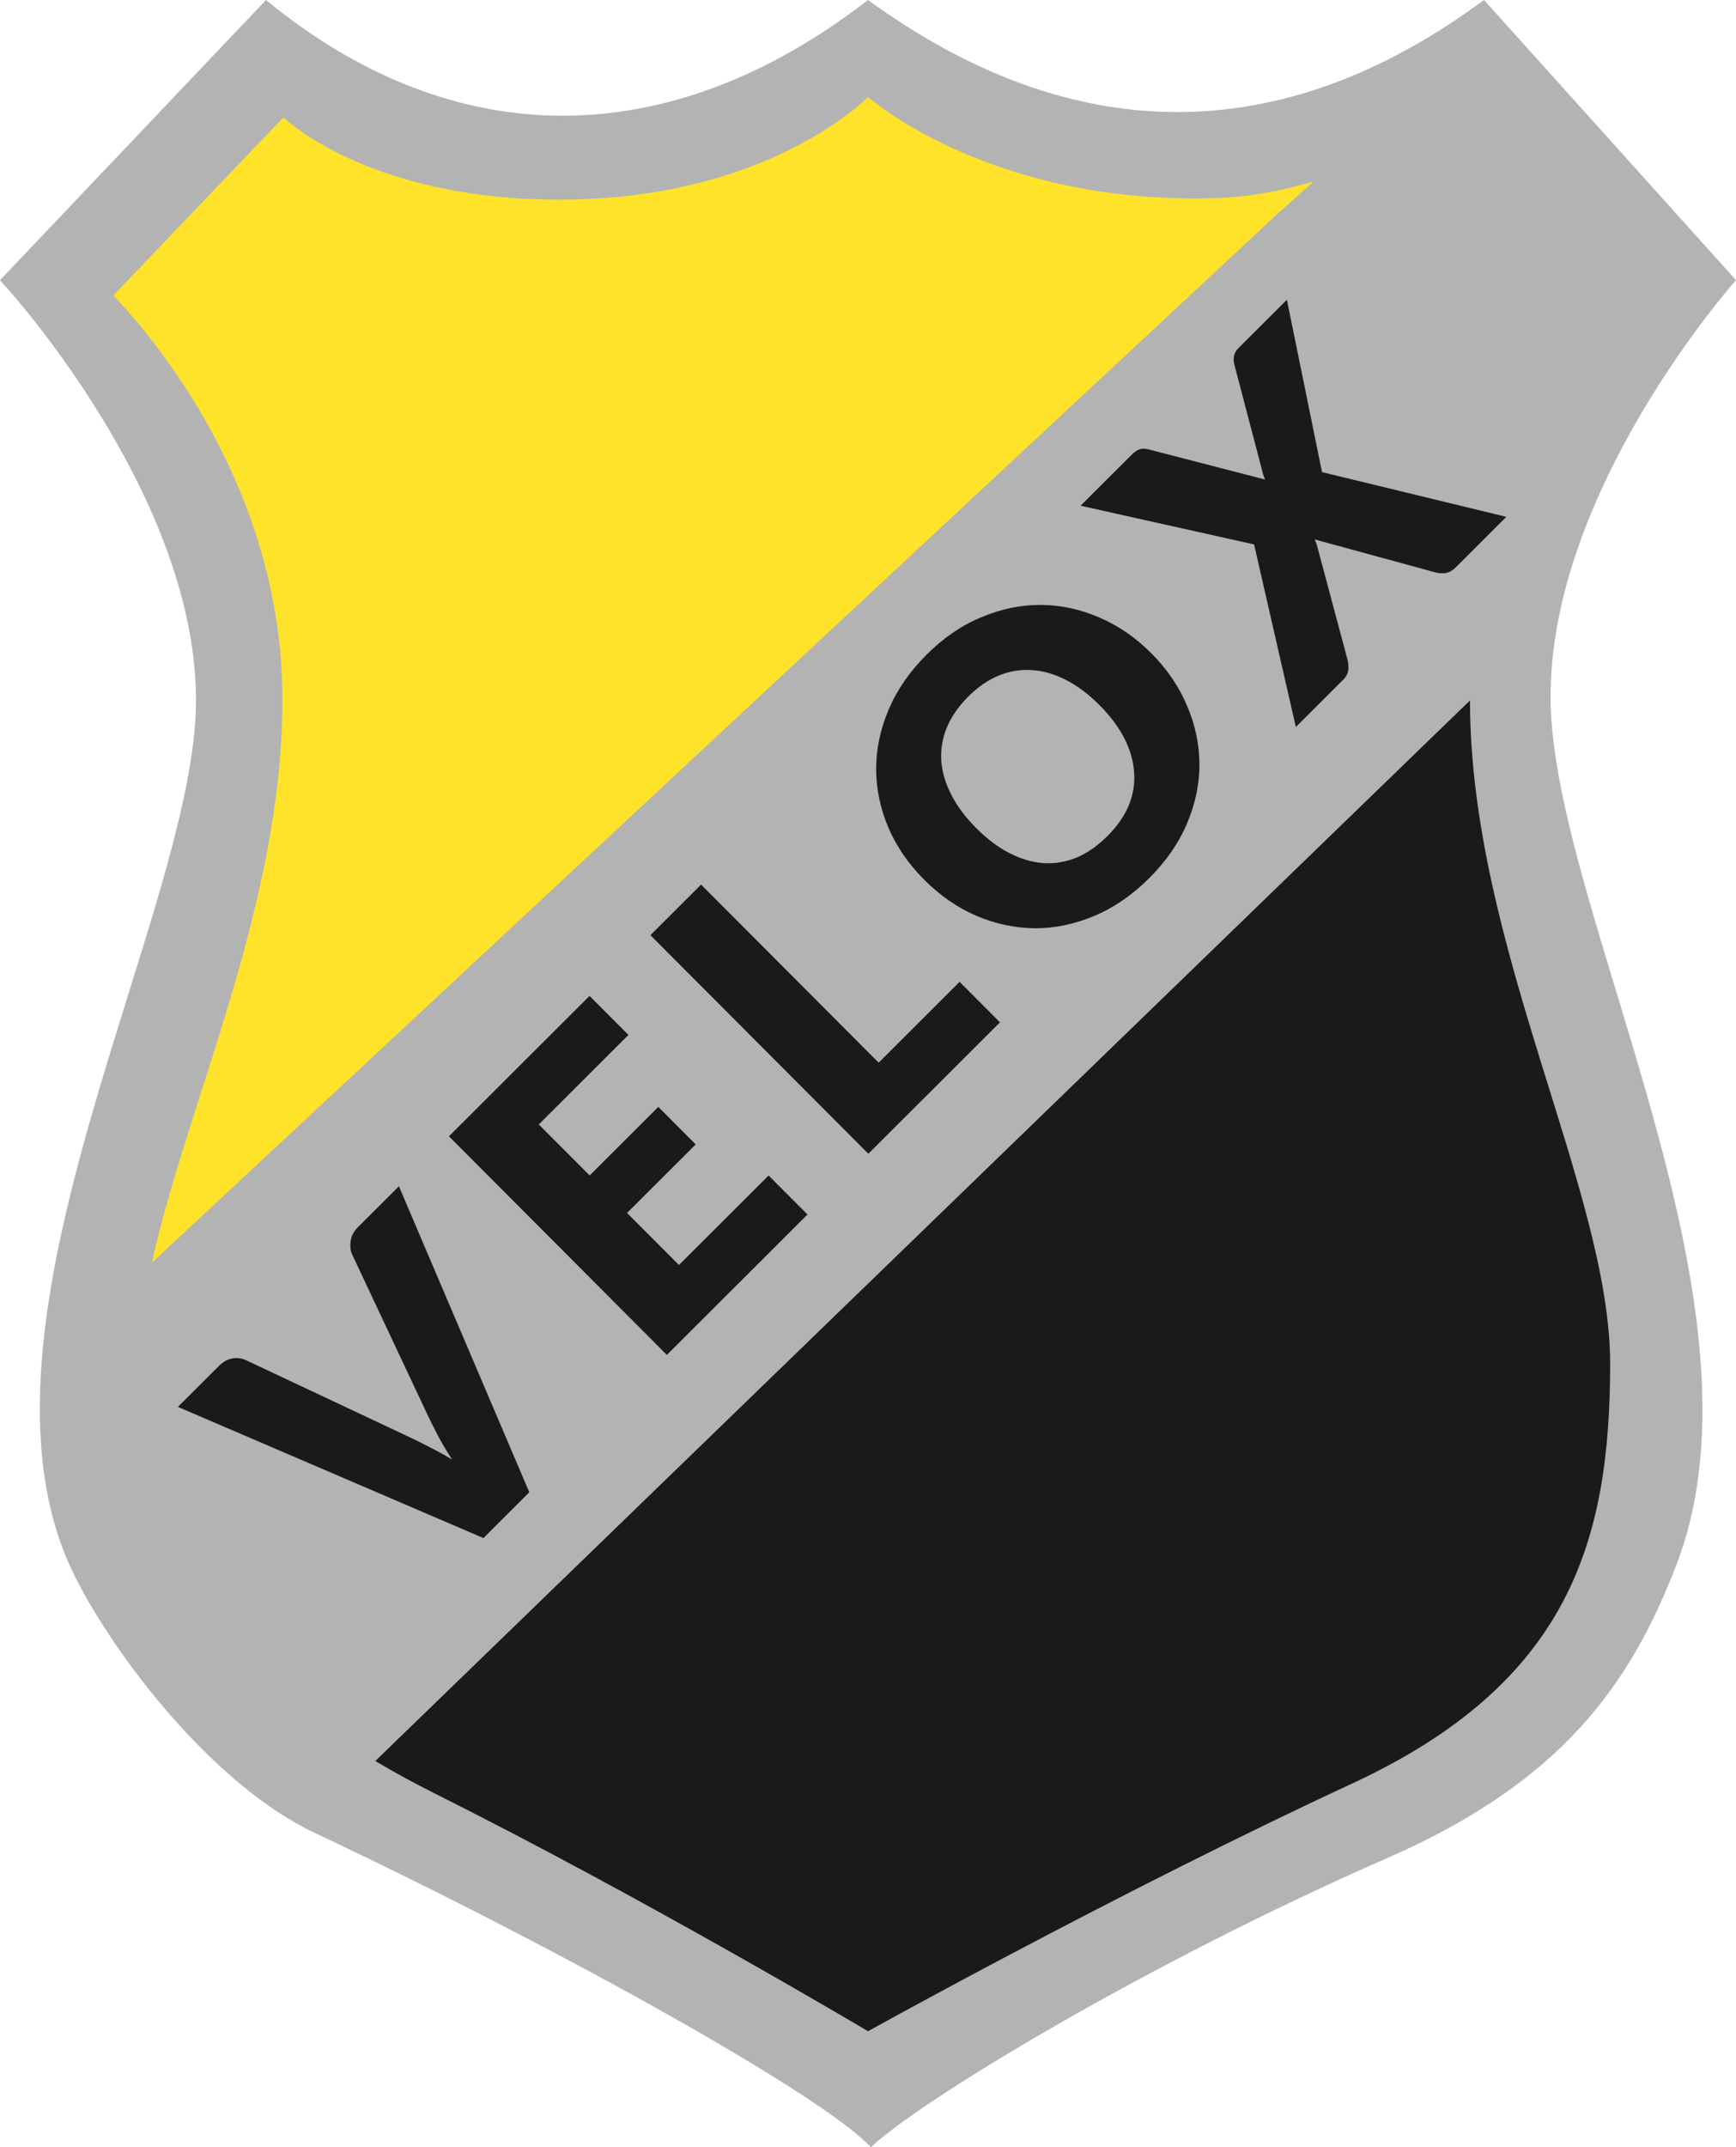<?xml version="1.0" encoding="UTF-8" standalone="no"?>
<svg
   xmlns:dc="http://purl.org/dc/elements/1.1/"
   xmlns:cc="http://creativecommons.org/ns#"
   xmlns:rdf="http://www.w3.org/1999/02/22-rdf-syntax-ns#"
   xmlns:svg="http://www.w3.org/2000/svg"
   xmlns="http://www.w3.org/2000/svg"
   xmlns:sodipodi="http://sodipodi.sourceforge.net/DTD/sodipodi-0.dtd"
   xmlns:inkscape="http://www.inkscape.org/namespaces/inkscape"
   version="1.1"
   id="svg833"
   width="388.304"
   height="480"
   viewBox="0 0 388.304 480"
   sodipodi:docname="Velox.svg"
   inkscape:version="1.0 (6e3e5246a0, 2020-05-07)">
  <defs
     id="defs837" />
  <sodipodi:namedview
     inkscape:document-rotation="0"
     pagecolor="#ffffff"
     bordercolor="#666666"
     borderopacity="1"
     objecttolerance="10"
     gridtolerance="10"
     guidetolerance="10"
     inkscape:pageopacity="0"
     inkscape:pageshadow="2"
     inkscape:window-width="1366"
     inkscape:window-height="704"
     id="namedview835"
     showgrid="false"
     inkscape:zoom="0.27248715"
     inkscape:cx="124.01236"
     inkscape:cy="64.342188"
     inkscape:window-x="0"
     inkscape:window-y="27"
     inkscape:window-maximized="1"
     inkscape:current-layer="g841"
     showguides="true"
     inkscape:guide-bbox="true"
     fit-margin-top="0"
     fit-margin-left="0"
     fit-margin-right="0"
     fit-margin-bottom="0" />
  <g
     inkscape:groupmode="layer"
     inkscape:label="Image"
     id="g841"
     transform="translate(-6,-5)">
    <path
       style="fill:#b3b3b3;fill-opacity:1;stroke:none;stroke-width:3.131px;stroke-linecap:butt;stroke-linejoin:miter;stroke-opacity:1"
       d="M 6,67.63 65.498,5 c 41.468,34.081 89.584,34.895 134.654,0 45.669,33.156 92.295,33.644 137.785,0 l 56.367,62.63 c 0,0 -42.019,46.972 -41.469,93.944 0.551,46.972 50.531,134.666 28.239,192.948 -10.415,27.231 -25.934,48.87 -64.821,65.852 C 262.435,443.878 211.604,474.722 200.793,485 190.807,474.018 133.842,441.833 76.255,414.654 53.635,403.979 31.267,374.834 22.42,356.699 -4.577,301.364 49.841,208.546 49.841,161.574 49.841,114.602 6,67.63 6,67.63 Z"
       id="path972"
       sodipodi:nodetypes="ccccczsscsszc" />
    <path
       style="fill:#b3b3b3;fill-opacity:1;stroke:none;stroke-width:3.131px;stroke-linecap:butt;stroke-linejoin:miter;stroke-opacity:1"
       d="M 68.63,23.789 27.92,67.63 c 0,0 41.257,37.33 41.257,93.696 0,56.367 -31.862,109.85 -31.862,147.428 0,40.709 15.657,72.024 65.761,97.076 47.615,23.807 97.076,53.235 97.076,53.235 0,0 56.367,-31.315 108.242,-55.347 48.667,-22.546 57.727,-54.255 57.761,-93.773 0.033,-38.768 -31.349,-93.357 -31.349,-148.37 0,-55.729 37.578,-93.944 37.578,-93.944 L 334.805,23.789 c 0,0 -15.657,21.92 -62.68,21.569 C 225.204,45.008 200.152,20.657 200.152,20.657 c 0,0 -21.92,24.912 -68.9,24.982 C 84.287,45.709 68.63,23.789 68.63,23.789 Z"
       id="path847"
       sodipodi:nodetypes="ccssscsscccscsc" />
    <path
       sodipodi:nodetypes="cscccscscc"
       id="path976"
       d="m 31.349,71.046 c 9.9,10.415 37.828,43.904 37.828,90.28 0,46.333 -21.528,90.717 -29.193,125.921 L 291.763,52.786 299.759,45.616 c -8.449,2.297 -14.889,3.838 -27.634,3.743 -46.921,-0.35 -71.973,-22.701 -71.973,-22.701 0,0 -21.92,22.912 -68.9,22.982 -34.801,0.052 -55.058,-12.188 -61.845,-18.419 z"
       style="opacity:1;fill:#ffe32a;fill-opacity:1;stroke:none;stroke-width:3.131px;stroke-linecap:butt;stroke-linejoin:miter;stroke-opacity:1" />
    <path
       sodipodi:nodetypes="cscsscc"
       id="path978"
       d="m 89.949,398.659 c 4.087,2.446 8.457,4.836 13.127,7.17 47.615,23.807 97.076,53.235 97.076,53.235 0,0 56.367,-31.315 108.242,-55.347 48.667,-22.546 57.727,-54.255 57.761,-93.773 0.033,-38.768 -31.349,-93.357 -31.349,-148.37 z"
       style="opacity:1;fill:#1a1a1a;fill-opacity:1;stroke:none;stroke-width:3.131px;stroke-linecap:butt;stroke-linejoin:miter;stroke-opacity:1" />
    <g
       transform="matrix(2.217,-2.212,2.212,2.217,-12.789,-10.657)"
       id="text982"
       style="font-size:30.253px;line-height:1.25;font-family:monospace;-inkscape-font-specification:monospace;letter-spacing:3.251px;word-spacing:0.632px;fill:#1a1a1a;fill-opacity:1;stroke-width:0.756">
      <path
         d="m -61.218,87.84 h 4.114 q 0.666,0 1.089,0.303 0.424,0.303 0.605,0.802 l 4.266,11.799 q 0.287,0.771 0.575,1.679 0.303,0.908 0.56,1.906 0.212,-0.998 0.484,-1.906 0.287,-0.908 0.56,-1.679 l 4.235,-11.799 q 0.151,-0.424 0.59,-0.756 0.439,-0.348 1.074,-0.348 h 4.145 l -8.834,22.04 h -4.629 z"
         style="font-style:normal;font-variant:normal;font-weight:900;font-stretch:normal;font-family:Lato;-inkscape-font-specification:'Lato Heavy';fill:#1a1a1a;fill-opacity:1;stroke-width:0.756"
         id="path984" />
      <path
         d="m -19.686,87.84 v 3.933 h -9.046 v 5.143 h 6.928 v 3.782 h -6.928 v 5.249 h 9.046 v 3.933 H -33.875 V 87.84 Z"
         style="font-style:normal;font-variant:normal;font-weight:900;font-stretch:normal;font-family:Lato;-inkscape-font-specification:'Lato Heavy';fill:#1a1a1a;fill-opacity:1;stroke-width:0.756"
         id="path986" />
      <path
         d="m -8.434,105.796 h 8.168 v 4.084 H -13.547 V 87.84 h 5.113 z"
         style="font-style:normal;font-variant:normal;font-weight:900;font-stretch:normal;font-family:Lato;-inkscape-font-specification:'Lato Heavy';fill:#1a1a1a;fill-opacity:1;stroke-width:0.756"
         id="path988" />
      <path
         d="m 25.992,98.853 q 0,2.39 -0.832,4.447 -0.817,2.057 -2.314,3.585 -1.498,1.513 -3.615,2.375 -2.103,0.862 -4.674,0.862 -2.572,0 -4.689,-0.862 -2.118,-0.862 -3.63,-2.375 -1.498,-1.528 -2.33,-3.585 -0.817,-2.057 -0.817,-4.447 0,-2.39 0.817,-4.447 0.832,-2.057 2.33,-3.57 1.513,-1.513 3.63,-2.375 2.118,-0.862 4.689,-0.862 2.572,0 4.674,0.877 2.118,0.862 3.615,2.375 1.498,1.513 2.314,3.57 0.832,2.057 0.832,4.432 z m -5.234,0 q 0,-1.634 -0.424,-2.935 -0.424,-1.316 -1.225,-2.224 -0.787,-0.908 -1.936,-1.392 -1.15,-0.484 -2.617,-0.484 -1.482,0 -2.647,0.484 -1.15,0.484 -1.951,1.392 -0.787,0.908 -1.21,2.224 -0.424,1.301 -0.424,2.935 0,1.649 0.424,2.965 0.424,1.301 1.21,2.208 0.802,0.908 1.951,1.392 1.165,0.469 2.647,0.469 1.467,0 2.617,-0.469 1.15,-0.484 1.936,-1.392 0.802,-0.908 1.225,-2.208 0.424,-1.316 0.424,-2.965 z"
         style="font-style:normal;font-variant:normal;font-weight:900;font-stretch:normal;font-family:Lato;-inkscape-font-specification:'Lato Heavy';fill:#1a1a1a;fill-opacity:1;stroke-width:0.756"
         id="path990" />
      <path
         d="M 36.675,98.55 29.853,87.84 h 5.113 q 0.499,0 0.726,0.136 0.242,0.121 0.424,0.424 l 4.387,7.427 q 0.076,-0.197 0.166,-0.378 0.106,-0.182 0.227,-0.378 l 3.842,-6.595 q 0.378,-0.635 1.029,-0.635 h 4.901 l -6.913,10.483 7.064,11.557 h -5.113 q -0.499,0 -0.817,-0.242 -0.303,-0.242 -0.484,-0.575 l -4.417,-7.715 q -0.121,0.333 -0.272,0.575 l -4.114,7.14 q -0.182,0.318 -0.484,0.575 -0.303,0.242 -0.756,0.242 h -4.78 z"
         style="font-style:normal;font-variant:normal;font-weight:900;font-stretch:normal;font-family:Lato;-inkscape-font-specification:'Lato Heavy';fill:#1a1a1a;fill-opacity:1;stroke-width:0.756"
         id="path992" />
    </g>
  </g>
</svg>
